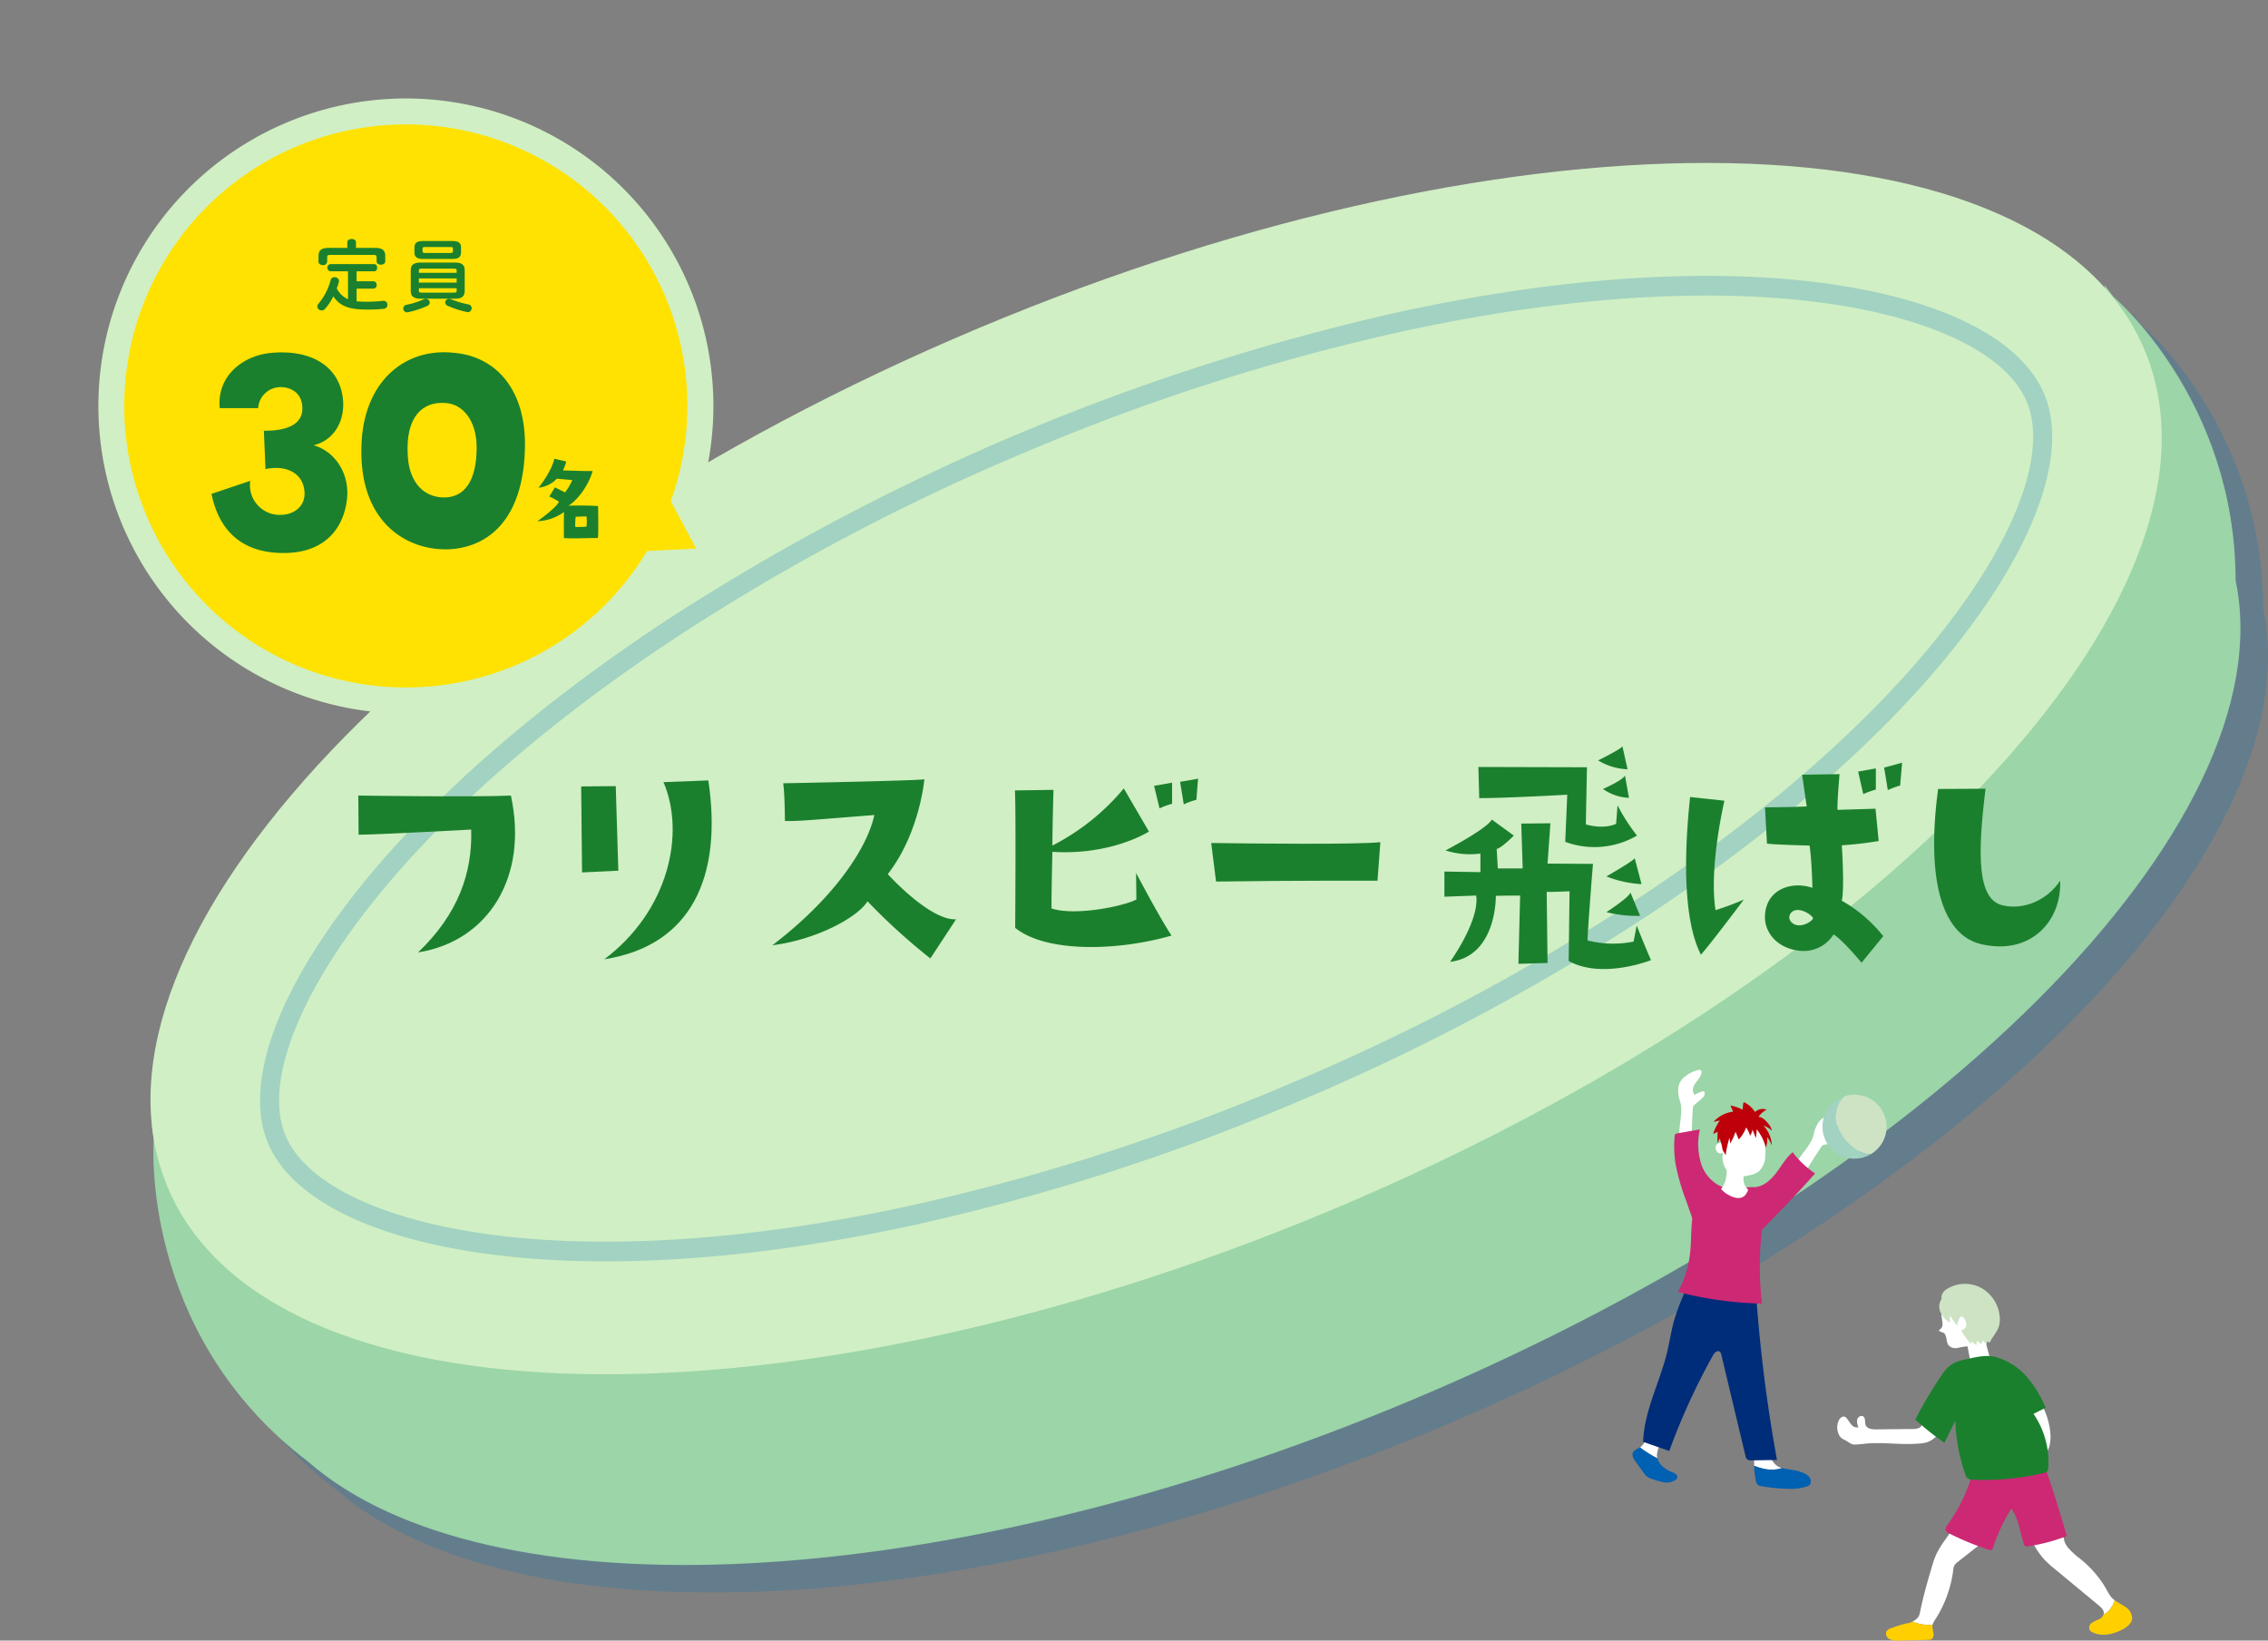 <svg xmlns="http://www.w3.org/2000/svg" xmlns:xlink="http://www.w3.org/1999/xlink" width="562.661" height="407.029" viewBox="0 0 562.661 407.029">
  <rect x="0" y="0" width="562.661" height="407.029" fill="#808080" stroke="none"/>
  <defs>
    <clipPath id="clip-path">
      <rect id="長方形_84" data-name="長方形 84" width="525.323" height="354.698" fill="none"/>
    </clipPath>
    <clipPath id="clip-path-2">
      <rect id="長方形_83" data-name="長方形 83" width="518.486" height="347.861" transform="translate(6.837 6.837)" fill="none"/>
    </clipPath>
    <clipPath id="clip-path-3">
      <rect id="長方形_86" data-name="長方形 86" width="422.219" height="55.304" fill="none"/>
    </clipPath>
    <clipPath id="clip-path-4">
      <rect id="長方形_89" data-name="長方形 89" width="123.971" height="141.604" fill="none"/>
    </clipPath>
  </defs>
  <g id="グループ_441" data-name="グループ 441" transform="translate(-83 -2144.831)">
    <g id="グループ_206" data-name="グループ 206" transform="translate(120.339 2185.255)">
      <g id="グループ_209" data-name="グループ 209">
        <g id="グループ_204" data-name="グループ 204">
          <g id="グループ_203" data-name="グループ 203" clip-path="url(#clip-path)">
            <g id="グループ_202" data-name="グループ 202" opacity="0.22" style="mix-blend-mode: multiply;isolation: isolate">
              <g id="グループ_201" data-name="グループ 201">
                <g id="グループ_200" data-name="グループ 200" clip-path="url(#clip-path-2)">
                  <path id="パス_506" data-name="パス 506" d="M493.863,40.071,491.6,37.109l5.764,36.4C448.4,41.97,342.015,48.821,231.716,95.181,119.6,142.3,38.547,215.493,27.625,273.532L7.141,245.28l.5,3.72S3.748,296.94,45.89,329.034v0C90.114,367.577,202.836,362.9,319.976,313.67c128.913-54.183,216.755-142.824,204.145-203.275-.054-44.825-30.258-70.324-30.258-70.324" fill="#0071b4"/>
                  <path id="パス_507" data-name="パス 507" d="M501.823,53.923c24.372,60.334-65.786,155.443-201.374,212.432S35.187,320.632,10.814,260.3,76.6,104.855,212.188,47.866,477.451-6.411,501.823,53.923" fill="#0071b4"/>
                  <path id="パス_508" data-name="パス 508" d="M289.959,240.387A536.963,536.963,0,0,1,195.578,270.5c-29.46,6.355-56.847,9.316-81.4,8.8-20.037-.42-37.829-3.291-51.451-8.3-14.039-5.166-23.323-12.51-26.849-21.238s-2.009-20.611,4.387-34.366c6.206-13.347,16.85-28.169,30.782-42.866,17.071-18.009,38.554-35.588,63.851-52.248A558.569,558.569,0,0,1,317.061,43.719c29.461-6.355,56.848-9.316,81.4-8.8,20.037.419,37.829,3.289,51.451,8.3,14.039,5.166,23.323,12.51,26.849,21.238s2.008,20.611-4.387,34.366c-6.206,13.347-16.85,28.169-30.782,42.866-17.071,18.009-38.554,35.588-63.851,52.248a540.916,540.916,0,0,1-87.784,46.45M224.508,78.362a536.326,536.326,0,0,0-87.032,46.049c-25,16.463-46.2,33.81-63.027,51.557-13.58,14.326-23.923,28.705-29.911,41.583-5.8,12.471-7.283,22.975-4.293,30.378s11.3,13.791,24.027,18.475c13.144,4.836,30.416,7.609,49.948,8.017,24.2.506,51.228-2.421,80.339-8.7a532.3,532.3,0,0,0,93.572-29.86,536.286,536.286,0,0,0,87.032-46.049c25-16.463,46.2-33.809,63.027-51.557,13.58-14.326,23.923-28.7,29.911-41.583,5.8-12.471,7.283-22.975,4.293-30.378S461.1,52.5,448.367,47.818c-13.144-4.836-30.416-7.609-49.948-8.017-24.2-.507-51.227,2.421-80.339,8.7a532.369,532.369,0,0,0-93.572,29.861" fill="#0071b4"/>
                </g>
              </g>
            </g>
            <path id="パス_509" data-name="パス 509" d="M487.026,33.234l-2.261-2.962,5.764,36.4c-48.968-31.536-155.351-24.685-265.65,21.675C112.761,135.468,31.71,208.656,20.788,266.7L.3,238.443l.5,3.72S-3.089,290.1,39.053,322.2v0C83.277,360.74,196,356.068,313.139,306.833,442.052,252.65,529.894,164.009,517.284,103.558c-.054-44.825-30.258-70.324-30.258-70.324" fill="#9bd5a8"/>
            <path id="パス_510" data-name="パス 510" d="M494.986,47.086C519.358,107.42,429.2,202.529,293.612,259.518S28.35,313.8,3.977,253.461,69.763,98.018,205.351,41.029s265.263-54.277,289.635,6.057" fill="#d0efc4"/>
            <path id="パス_511" data-name="パス 511" d="M283.121,233.549a536.885,536.885,0,0,1-94.381,30.117c-29.46,6.355-56.847,9.316-81.4,8.8-20.037-.42-37.829-3.291-51.451-8.3C41.848,259,32.564,251.656,29.038,242.928s-2.009-20.611,4.387-34.366c6.206-13.347,16.85-28.169,30.782-42.867,17.071-18.008,38.554-35.587,63.851-52.247A558.512,558.512,0,0,1,310.223,36.882c29.461-6.356,56.848-9.317,81.4-8.8,20.037.42,37.829,3.289,51.451,8.3,14.039,5.166,23.323,12.51,26.849,21.238s2.008,20.61-4.387,34.366c-6.206,13.347-16.85,28.169-30.782,42.866C417.685,152.861,396.2,170.44,370.9,187.1a540.913,540.913,0,0,1-87.784,46.449M217.67,71.525a536.327,536.327,0,0,0-87.032,46.049c-25,16.462-46.2,33.81-63.027,51.557-13.58,14.326-23.923,28.705-29.911,41.583-5.8,12.471-7.283,22.975-4.293,30.378s11.3,13.791,24.027,18.475c13.144,4.836,30.416,7.609,49.948,8.017,24.2.506,51.228-2.421,80.339-8.7a532.386,532.386,0,0,0,93.572-29.86,536.284,536.284,0,0,0,87.032-46.049c25-16.464,46.2-33.809,63.027-51.557,13.58-14.326,23.923-28.705,29.911-41.584,5.8-12.47,7.283-22.974,4.293-30.377s-11.3-13.792-24.027-18.476c-13.144-4.835-30.416-7.608-49.948-8.016-24.2-.506-51.227,2.421-80.339,8.7A532.2,532.2,0,0,0,217.67,71.525" fill="#a2d2c1"/>
          </g>
        </g>
      </g>
    </g>
    <g id="グループ_208" data-name="グループ 208" transform="translate(171.891 2329.952)">
      <g id="グループ_207" data-name="グループ 207" transform="translate(0 0)" clip-path="url(#clip-path-3)">
        <path id="パス_512" data-name="パス 512" d="M14.814,43.834C24.737,34.4,28.355,24.055,28,13.351c0,0-23.609,1.275-27.928,1.275L0,4.915s29.063.424,37.853,0c4.4,20.205-5.6,36.154-23.04,38.919" transform="translate(0.001 7.349)" fill="#1b802d"/>
        <path id="パス_513" data-name="パス 513" d="M30.738,4.826l.639,20.984-9,.427L22.16,4.9ZM27.9,47.787C43.925,35.736,48.034,16.523,42.577,3.833l11.131-.424C57.251,27.227,49.594,44.384,27.9,47.787" transform="translate(33.132 5.097)" fill="#1b802d"/>
        <path id="パス_514" data-name="パス 514" d="M66.474,12.156c-18.5,1.49-18.5,1.49-22.189,1.49,0,0,0-6.452-.424-9.359,0,0,33.105-.636,35.021-.991,0,0-1.135,13.326-9.075,23.534,0,0,10.42,11.555,16.942,11.2l-6.38,9.713a153.364,153.364,0,0,1-15.6-14.177c-2.338,3.9-12.478,9.5-23.606,10.916C55.982,33.21,64.632,20.734,66.474,12.156" transform="translate(61.547 4.928)" fill="#1b802d"/>
        <path id="パス_515" data-name="パス 515" d="M104.135,42.158c-13.538,3.9-31.119,4.252-38.779-1.914,0,0,.215-29.7-.07-34.1L74.857,6s-.212,6.8-.282,13.823A56.286,56.286,0,0,0,92.3,5.649l6.238,10.7s-9.214,5.956-23.958,5.033c-.072,4.112-.215,9.075-.215,14.035,5.6,1.916,17.583-.424,21.054-2.2l-.07-6.595s5.814,11.061,8.79,15.527m.142-32.681a17.754,17.754,0,0,0-3.119,1.135l-1.347-5.6,4.466-.781Zm1.986-5.459,4.464-.778L110.3,8.484a14.2,14.2,0,0,0-3.119,1.135Z" transform="translate(97.609 4.843)" fill="#1b802d"/>
        <path id="パス_516" data-name="パス 516" d="M84.8,9.758c9.713.142,36.651.427,41.968-.212l-.709,9.569s-21.765-.07-40.054.215Z" transform="translate(126.791 14.273)" fill="#1b802d"/>
        <path id="パス_517" data-name="パス 517" d="M155.7,44.518s1.911,4.821,3.543,8.578c0,0-12.124,4.821-20.417.212l.215-17.3s-4.536.212-5.671.14l.21,17.653-7.228.215.424-16.944s-3.4,0-6.023.07c0,3.758-1.277,15.17-11.343,16.375,5.529-8.079,6.946-13.681,6.45-16.445l-7.867.284v-6.24l8.93.142V26.653a19.806,19.806,0,0,1-8.648-.778s10.21-5.317,11.482-7.657l5.459,3.972s-2.9,2.977-4.252,3.331l.282,4.821h6.168l-.354-11.131,7.231-.07-.711,10,11.273.07s-1.275,15.525-1.345,19a25.68,25.68,0,0,0,11.413.282Zm-4.753-29.844a46.068,46.068,0,0,0,4.823,7.515,20.9,20.9,0,0,1-17.8,1.559l.5-11.7s-15.028.851-21.835.851l-.212-7.73,26.937.072-.282,14.177s4.184,1.347,7.515-.14ZM152.151,0l1.277,5.741a15.162,15.162,0,0,1-7.3-2.2S152.151.566,152.151,0m.639,7.3.991,5.529a12.069,12.069,0,0,1-6.45-2.2s4.748-2.053,5.459-3.331m2.41,20.487,1.7,6.45a27.7,27.7,0,0,1-8.718-1.914s6.734-3.827,7.019-4.536m-7.019,13.4s5.811-3.758,5.956-4.89l2.41,5.811a31.149,31.149,0,0,1-8.366-.921" transform="translate(161.453 0)" fill="#1b802d"/>
        <path id="パス_518" data-name="パス 518" d="M133.014,10.154l8.506.923c-1.065,4.821-3.615,17.865-2.2,27.149a67.972,67.972,0,0,0,7.019-2.622s-7.515,10.068-10.634,13.683c-3.189-6.168-4.89-18.361-2.692-39.133m47.921,34.525-5.387,6.592s-4.536-5.529-6.946-7.019a8.764,8.764,0,0,1-9,3.972c-5.457-.851-8.224-4.893-8.012-8.651.287-6.52,6.595-8.648,11.769-6.877,0,0-.14-6.734-.709-10.492,0,0-9-.212-10.562-.494l-.5-9s5.956,0,10.352-.212L160.8,4.625l9.287-.142s-.636,7.373-.5,8.863l9.426-.284.783,8.012a90.632,90.632,0,0,1-9.147,1.063s.709,10.634,0,13.753a35.058,35.058,0,0,1,10.28,8.79M163.425,40a5.818,5.818,0,0,0-3.189-1.774c-2.126-.352-3.119,1.49-2.338,2.695,1.911,2.622,6.238-.282,5.527-.921M179.094,8.312a20.364,20.364,0,0,0-3.121,1.133l-1.275-5.6,4.4-.781Zm2.053-5.459,4.466-1.205-.494,5.671a17.929,17.929,0,0,0-3.049,1.135Z" transform="translate(197.387 2.464)" fill="#1b802d"/>
        <path id="パス_519" data-name="パス 519" d="M169.441,4.233c-1.986,16.091-2.128,27.434,4.184,28.923,5.317,1.277,11.128-1.275,14.319-6.1.424,10-7.231,18.292-18.928,15.881C158.667,41.1,154.625,26.988,157.674,4.3Z" transform="translate(234.257 6.329)" fill="#1b802d"/>
      </g>
    </g>
    <g id="グループ_211" data-name="グループ 211" transform="translate(488 2410.256)">
      <g id="グループ_210" data-name="グループ 210" transform="translate(0 0)" clip-path="url(#clip-path-4)">
        <path id="パス_520" data-name="パス 520" d="M7.5,18.116q.016-4.282.308-8.558a1.361,1.361,0,0,1,.087-.468A1.425,1.425,0,0,1,8.3,8.608L9.86,7.268c.482-.414,1.013-.97.861-1.588a.465.465,0,0,0-.245-.33.609.609,0,0,0-.436.041,12.962,12.962,0,0,0-1.787.8c-.771-.7-.436-1.991.161-2.841S9.838,1.719,9.955.687A.7.7,0,0,0,9.868.194c-.2-.283-.64-.2-.972-.093A8.986,8.986,0,0,0,5.886,1.64,4.223,4.223,0,0,0,4.162,4.819a8.487,8.487,0,0,0,.5,3.105c.6,1.825.008,4.576-.142,6.493L4.2,18.577" transform="translate(7.174 0)" fill="#fff"/>
        <path id="パス_521" data-name="パス 521" d="M17.482,19.284q2.153-3.7,4.546-7.256a1.333,1.333,0,0,1,.311-.365,1.409,1.409,0,0,1,.6-.21l2.016-.381c.626-.117,1.365-.335,1.539-.945a.464.464,0,0,0-.046-.411.624.624,0,0,0-.4-.182,13.332,13.332,0,0,0-1.947-.2c-.319-.989.618-1.942,1.558-2.381s2.051-.7,2.669-1.533a.714.714,0,0,0,.172-.471c-.035-.349-.452-.5-.8-.567a9.055,9.055,0,0,0-3.377-.174A4.232,4.232,0,0,0,21.24,6.1a8.528,8.528,0,0,0-1.122,2.936c-.387,1.885-2.28,3.966-3.367,5.554q-1.181,1.724-2.359,3.443" transform="translate(24.81 7.099)" fill="#fff"/>
        <path id="パス_522" data-name="パス 522" d="M20.648,19.969a13.93,13.93,0,0,1,3.189-.2c2.176-.2,3.952-1.822,5.279-3.563s2.4-3.7,4.064-5.121a23.085,23.085,0,0,0,5.573,5.27C34.139,21.62,29.217,26.6,24.3,31.58a4.953,4.953,0,0,1-1.612,1.234,5.294,5.294,0,0,1-3.377-.256,45.768,45.768,0,0,0-8.517-1.618,2.206,2.206,0,0,1-1.079-.286,2.169,2.169,0,0,1-.689-1.128Q7.9,26.348,6.782,23.172a54.59,54.59,0,0,1-2.607-9,27.329,27.329,0,0,1-.253-7.133.74.74,0,0,1,.114-.389.757.757,0,0,1,.488-.218l5.638-1a16.472,16.472,0,0,0,.512,9.086c1.147,2.852,3.718,5.27,6.779,5.57" transform="translate(6.545 9.355)" fill="#cd2874"/>
        <path id="パス_523" data-name="パス 523" d="M19.262,8.4a15.862,15.862,0,0,1,.637,5.851,5.308,5.308,0,0,1-1.672,3.911,5.489,5.489,0,0,1-2.2.88,6.684,6.684,0,0,1-4.306-.15c-2.035-.967-2.852-3.636-2.228-5.8.071.539-.768.716-1.228.422a1.493,1.493,0,0,1-.575-1.836,1.2,1.2,0,0,1,1.779-.406A9.367,9.367,0,0,1,9.655,7a4.141,4.141,0,0,1,.961-1.836,3.82,3.82,0,0,1,2.062-.956,6.759,6.759,0,0,1,6.284,2.367" transform="translate(13.042 7.098)" fill="#fff"/>
        <path id="パス_524" data-name="パス 524" d="M14.052,10.2a6.07,6.07,0,0,0-.411,2.607,3.417,3.417,0,0,0,1.149,2.323,3.8,3.8,0,0,1-.932,1.561,2.447,2.447,0,0,1-1.871.5,5.531,5.531,0,0,1-1.871-.651A5.675,5.675,0,0,1,8.071,14.94a6.139,6.139,0,0,0,1.288-3.086,18.222,18.222,0,0,0,.087-3.383" transform="translate(13.912 14.602)" fill="#fff"/>
        <path id="パス_525" data-name="パス 525" d="M11.286,33.975l3.767,1.817c-.447,1.555.923,3.742,2.443,4.3.163.06.338.093.507.139a8.026,8.026,0,0,1-4.039.283,15.133,15.133,0,0,1-2.871-.839,56.044,56.044,0,0,1,.193-5.7" transform="translate(19.092 58.564)" fill="#fff"/>
        <path id="パス_526" data-name="パス 526" d="M17.989,36.622c1.381.389,2.86.417,4.238.844,1.542.482,3.086,1.177,2.865,2.778a1.064,1.064,0,0,1-.142.444,1.366,1.366,0,0,1-.654.458,11.846,11.846,0,0,1-4.609.637,41.821,41.821,0,0,1-6.872-.659,1.808,1.808,0,0,1-.793-.278,1.742,1.742,0,0,1-.523-1.073,20.913,20.913,0,0,1-.419-3.707,15.04,15.04,0,0,0,2.868.836,8.025,8.025,0,0,0,4.039-.281" transform="translate(19.102 62.169)" fill="#0060b1"/>
        <path id="パス_527" data-name="パス 527" d="M.095,35.728c.294-.705,1.147-.929,1.8-1.346.27.221.553.428.831.618a30.157,30.157,0,0,0,3.448,2.078A4.274,4.274,0,0,0,7.34,39.026a7.965,7.965,0,0,0,2.582,1.582,2.911,2.911,0,0,1,.882.477.887.887,0,0,1,.3.9,1.024,1.024,0,0,1-.316.422,4.019,4.019,0,0,1-3.413.583A19.816,19.816,0,0,1,4.954,42.3a4.59,4.59,0,0,1-1.277-.577,4.676,4.676,0,0,1-.951-1.065q-1-1.385-1.994-2.773c-.46-.637-.94-1.433-.637-2.157" transform="translate(0 59.266)" fill="#0060b1"/>
        <path id="パス_528" data-name="パス 528" d="M.695,37.536c.041-.027.09-.046.128-.076a4.87,4.87,0,0,0,1.471-2.3q.519-1.3,1.032-2.6L7.079,34.4q-.547.964-1.1,1.928A6.333,6.333,0,0,0,4.87,39.495a3.372,3.372,0,0,0,.1.738,30.157,30.157,0,0,1-3.448-2.078c-.278-.191-.561-.4-.831-.618" transform="translate(1.198 56.112)" fill="#fff"/>
        <path id="パス_529" data-name="パス 529" d="M29.021,22.566a377.988,377.988,0,0,0,5.156,40.777l-6.311.1a1.646,1.646,0,0,1-1.043-.218,1.66,1.66,0,0,1-.485-.975Q23.364,49.781,20.389,37.31a1.335,1.335,0,0,0-.458-.866c-.6-.387-1.291.335-1.64.959A164.665,164.665,0,0,0,7.449,61.115L.969,58.844C1.225,51.171,5.082,44.13,6.9,36.673c.667-2.735,1.06-5.535,1.836-8.242a60.4,60.4,0,0,1,3.443-8.6.71.71,0,0,1,.3-.381.7.7,0,0,1,.389-.027q2.827.327,5.657.659" transform="translate(1.67 33.461)" fill="#002d79"/>
        <path id="パス_530" data-name="パス 530" d="M25.387,15.635a80.863,80.863,0,0,0-.411,21.488A89.4,89.4,0,0,1,4.142,34.236a26.226,26.226,0,0,0,2.972-9.293c.526-4.29,0-8.776,1.487-12.834a17.45,17.45,0,0,0,11.129,3" transform="translate(7.14 20.872)" fill="#cd2874"/>
        <path id="パス_531" data-name="パス 531" d="M17.954,6.592a2.237,2.237,0,0,1,1.713.349,5.585,5.585,0,0,1,1.288,1.245,3.993,3.993,0,0,1,.972,1.83A5.535,5.535,0,0,0,19.82,8.724a7.644,7.644,0,0,1,2.078,4.93,8.823,8.823,0,0,0-1.158-2.1,5.759,5.759,0,0,1-.324,2.628,11.973,11.973,0,0,0-2.269-4.519,13.853,13.853,0,0,1-.21,2.174L17.1,9.746a3.78,3.78,0,0,1-.588,1.493,8.861,8.861,0,0,0-.967-2.04A9.257,9.257,0,0,1,13.7,12.183q-.4-.96-.8-1.926A14.2,14.2,0,0,1,11.553,13.2a5.765,5.765,0,0,0-.166-1.43,27.751,27.751,0,0,0-.961,4.366,4.574,4.574,0,0,0-.594-1.073,3.723,3.723,0,0,1-.278-1.038,11.112,11.112,0,0,0-.618-2.146,4.075,4.075,0,0,1-.52,1.166l.025-2.8a3.59,3.59,0,0,1-1.092.528A12.494,12.494,0,0,1,9,7.471c-.52.109-1.043.221-1.566.33a7.888,7.888,0,0,1,4.886-2.528l-.678-1.528a12.042,12.042,0,0,1,3.048,1.043,8.047,8.047,0,0,1,.147-1.615c.016-.079.044-.172.12-.2a.248.248,0,0,1,.193.035,6.249,6.249,0,0,1,2.566,2.359,2.842,2.842,0,0,1,2.871-.6,6.22,6.22,0,0,0-2.476,2.59" transform="translate(12.666 5.107)" fill="#be000a"/>
        <path id="パス_532" data-name="パス 532" d="M24.377,16.387a9.5,9.5,0,0,1-2.07-1.435,11.565,11.565,0,0,1-3.233-4.481,7.7,7.7,0,0,1-.084-5.456,6.12,6.12,0,0,1,1.637-2.337,7.935,7.935,0,0,1,6.507,14.387c-.182-.005-.362-.005-.542-.027a6.849,6.849,0,0,1-2.214-.651" transform="translate(31.941 3.903)" fill="#cde3c4"/>
        <path id="パス_533" data-name="パス 533" d="M22.73,2.416a6.12,6.12,0,0,0-1.637,2.337,7.687,7.687,0,0,0,.084,5.456,11.537,11.537,0,0,0,3.233,4.481,9.5,9.5,0,0,0,2.07,1.435,6.829,6.829,0,0,0,2.214.651c.18.022.36.022.539.027a7.936,7.936,0,1,1-6.5-14.387" transform="translate(29.838 4.165)" fill="#a2d2c1"/>
        <path id="パス_534" data-name="パス 534" d="M29.519,21.451a4.111,4.111,0,0,0-.967,3.037,18.328,18.328,0,0,1,.259,1.874,1.567,1.567,0,0,1-.9,1.525c.093.428.675.46,1.065.659,1.035.523.618,2.179,1.316,3.108a2.387,2.387,0,0,0,2.269.673,14.813,14.813,0,0,1,2.446-.4q.261,1.385.518,2.765a.493.493,0,0,0,.662.512q2.161-.286,4.328-.575-.409-1.5-.814-2.993a1.213,1.213,0,0,1-.063-.52,1.394,1.394,0,0,1,.332-.591,5.261,5.261,0,0,0-.24-6.088,8.786,8.786,0,0,0-5.54-3.157" transform="translate(48.113 36.685)" fill="#fff"/>
        <path id="パス_535" data-name="パス 535" d="M28.8,22.855a3.4,3.4,0,0,0-.635,3.492,5.732,5.732,0,0,0,2.4,2.784,10.655,10.655,0,0,1,.09-1.792,13.67,13.67,0,0,0,1.713,2.522,4.8,4.8,0,0,1,.716-2.013.566.566,0,0,1,.2-.212c.24-.133.523.09.692.308a2.6,2.6,0,0,1,.651,1.817,1.316,1.316,0,0,1-1.3,1.215,19.979,19.979,0,0,0,2.5,3.459c.044-.229.084-.455.128-.684a7.522,7.522,0,0,0,1.2.975,1.918,1.918,0,0,1,.229-1.062l1,.809c.1-.3.2-.594.3-.893a5.32,5.32,0,0,1,1.1,1.111,1.223,1.223,0,0,1,.128-.97,1.369,1.369,0,0,0,.547.387c.586-1.386,1.732-2.495,2.22-3.919a6.211,6.211,0,0,0,.259-2.541,9.117,9.117,0,0,0-4.505-7.09,8.511,8.511,0,0,0-8.348.068A3.3,3.3,0,0,0,28.626,22.1a2.062,2.062,0,0,0,.093,1.732" transform="translate(48.167 33.606)" fill="#cde3c4"/>
        <path id="パス_536" data-name="パス 536" d="M47.905,48.309c.768.577,1.664,1,2.47,1.539a3.58,3.58,0,0,1,1.9,2.982c-.1,1.267-1.267,2.163-2.391,2.754-2.3,1.212-5.145,1.852-7.471.689a1.649,1.649,0,0,1-.667-.526,1.412,1.412,0,0,1,.455-1.754,8.335,8.335,0,0,1,1.762-.9,2.162,2.162,0,0,0,1.22-1.28,4.3,4.3,0,0,0,1.237-.869,6.969,6.969,0,0,0,1.484-2.634" transform="translate(71.689 83.272)" fill="#ffcf00"/>
        <path id="パス_537" data-name="パス 537" d="M45.493,45.738a18.666,18.666,0,0,0,2.748,2.511,26.679,26.679,0,0,1,6.613,7.594,11.087,11.087,0,0,0,1.288,2.084,5.147,5.147,0,0,0,.779.7,6.969,6.969,0,0,1-1.484,2.634,4.374,4.374,0,0,1-1.237.869,1.274,1.274,0,0,0,.046-.144c.112-.833-.6-1.523-1.25-2.059q-5.475-4.535-10.952-9.07a27.283,27.283,0,0,1-2.419-2.171A19.979,19.979,0,0,1,36.358,43.8l7.885-1.476a4.936,4.936,0,0,0,1.25,3.416" transform="translate(62.672 72.952)" fill="#fff"/>
        <path id="パス_538" data-name="パス 538" d="M25.506,65.129a3.8,3.8,0,0,0,1.471-1.2,3.313,3.313,0,0,0,.387-1.13c.882-4.192,1.724-7.169,2.95-11.274a23.611,23.611,0,0,1,1.07-3.056A23.432,23.432,0,0,1,33.568,44.9q1.144-1.638,2.285-3.274l6.82,4.034q-2.995,2.361-5.995,4.72a3.055,3.055,0,0,0-.722.716,3.2,3.2,0,0,0-.362,1.337A29.247,29.247,0,0,1,31.1,64.685a4.163,4.163,0,0,0-.61,1.207,6.924,6.924,0,0,1-1.163.063,11.2,11.2,0,0,1-3.824-.825" transform="translate(43.966 71.761)" fill="#fff"/>
        <path id="パス_539" data-name="パス 539" d="M23.214,52.693a2.116,2.116,0,0,1,1.4-.855A24.886,24.886,0,0,1,28.28,50.7a4.14,4.14,0,0,0,1.4-.439,11.255,11.255,0,0,0,3.824.825,6.878,6.878,0,0,0,1.16-.065c-.014.063-.035.12-.044.18a6.367,6.367,0,0,0,.267,1.89c.1.635-.074,1.416-.675,1.637a1.715,1.715,0,0,1-.567.074q-3.706.086-7.414.166a4.44,4.44,0,0,1-2.253-.343,1.529,1.529,0,0,1-.765-1.928" transform="translate(39.791 86.632)" fill="#ffcf00"/>
        <path id="パス_540" data-name="パス 540" d="M52.87,35.994c2.141,5.75,3.884,11.639,5.625,17.519a.357.357,0,0,1-.283.531,46.388,46.388,0,0,1-9.255,2.4.728.728,0,0,1-.989-.588c-1.038-2.944-1.291-6.254-3.138-8.776a43.4,43.4,0,0,0-4.53,9.675.917.917,0,0,1-.362.572.9.9,0,0,1-.686-.033,68.473,68.473,0,0,1-9.985-4.124,1.486,1.486,0,0,1-.624-.474c-.327-.515.052-1.168.409-1.661A40.222,40.222,0,0,0,35.568,36.86a24.348,24.348,0,0,0,11.167-1.016" transform="translate(49.156 61.786)" fill="#cd2874"/>
        <path id="パス_541" data-name="パス 541" d="M39.7,33a1.269,1.269,0,0,1-.684,1.471,3.714,3.714,0,0,1-1.73.3q-4.5.045-9,.093c-.975.008-2.171-.117-2.558-1.013-.308-.719.025-1.751-.624-2.193-.545-.37-1.337.131-1.506.771a3.14,3.14,0,0,0,.332,1.918,1.787,1.787,0,0,1-1.751-.648c-.447-.485-.741-1.089-1.171-1.588a1.264,1.264,0,0,0-.466-.373c-.539-.218-1.122.242-1.419.744a4.045,4.045,0,0,0-.079,3.639c.515,1.152,1.3,1.179,2.34,1.888a3.713,3.713,0,0,0,1.346.629,29.872,29.872,0,0,0,3.14-.256c4.938-.387,8.111.387,13.049,0a8.254,8.254,0,0,0,2.116-.354c1.863-.659,3.04-2.56,4.843-3.361" transform="translate(32.142 54.346)" fill="#fff"/>
        <path id="パス_542" data-name="パス 542" d="M40.863,30.539a18.4,18.4,0,0,1,1.988,6.109c.3,2.116.166,4.451-1.168,6.126a68.708,68.708,0,0,1-6.2-9.408,1.658,1.658,0,0,1-.251-.7,1.389,1.389,0,0,1,.572-1.032,4.032,4.032,0,0,1,2.043-.94" transform="translate(60.722 52.642)" fill="#fff"/>
        <path id="パス_543" data-name="パス 543" d="M52.951,30.72a27.54,27.54,0,0,1,5.132,8.209q-1.5.748-3,1.5a21.082,21.082,0,0,1,3.663,13.311,1.532,1.532,0,0,1-.332,1.016,1.565,1.565,0,0,1-.765.338,64.527,64.527,0,0,1-17.571,1.689,2.187,2.187,0,0,1-1.365-.37,2.153,2.153,0,0,1-.558-.986,45.048,45.048,0,0,1-2.484-13.278l-2.68,5.461a66.379,66.379,0,0,1-7.229-5.769,106.321,106.321,0,0,1,6.521-11.009,9.806,9.806,0,0,1,2.492-2.672,9.953,9.953,0,0,1,3.418-1.234c2.59-.561,5.292-1.31,7.866-.5a16.059,16.059,0,0,1,6.894,4.3" transform="translate(44.403 44.932)" fill="#1b802d"/>
      </g>
    </g>
    <g id="グループ_213" data-name="グループ 213" transform="translate(106.97 2171.359)">
      <g id="グループ_214" data-name="グループ 214" transform="translate(0 0)">
        <path id="パス_544" data-name="パス 544" d="M76.366,152.49a76.249,76.249,0,1,1,75.669-84.778l8.328,6.458a6.456,6.456,0,0,1-1.043,10.86l-7.9,3.993A76.176,76.176,0,0,1,76.366,152.49M76.146,12.9a63.356,63.356,0,1,0,62.97,71.076,6.45,6.45,0,0,1,3.492-4.967l1.779-.9L141.913,76.2a6.461,6.461,0,0,1-2.483-4.63A63.325,63.325,0,0,0,76.146,12.9m38.481,121.659h0Z" transform="matrix(0.914, 0.407, -0.407, 0.914, 38.052, -26.529)" fill="#d0efc4"/>
        <path id="パス_545" data-name="パス 545" d="M111.189,131.125a69.641,69.641,0,0,0,30.893-49.789l10.888-5.505-10.539-8.171a69.813,69.813,0,1,0-31.242,63.465" transform="matrix(0.914, 0.407, -0.407, 0.914, 39.794, -21.991)" fill="#ffe201"/>
        <path id="パス_546" data-name="パス 546" d="M35.192,30.685a23.116,23.116,0,0,0,2.463.116c1.256,0,2.728-.077,4.047-.213a.966.966,0,0,1,1.14.987.944.944,0,0,1-.869.968,37.462,37.462,0,0,1-4.281.194c-4.4,0-6.641-.852-8.268-3.272a14.278,14.278,0,0,1-2.016,3.059,1.15,1.15,0,0,1-.891.426,1.033,1.033,0,0,1-1.067-.968,1.057,1.057,0,0,1,.273-.678,15.163,15.163,0,0,0,3.04-5.888.913.913,0,0,1,.949-.7c.622,0,1.241.426,1.084,1.142a12.514,12.514,0,0,1-.523,1.626,5.668,5.668,0,0,0,2.79,2.674V23.248h-4.4a.907.907,0,0,1,0-1.781h10.9c.506,0,.734.445.734.891s-.228.891-.734.891H35.192v2.478h4.187a.826.826,0,0,1,.792.91.838.838,0,0,1-.792.912H35.192Zm-2.3-14.642c0-.542.542-.813,1.084-.813.523,0,1.065.271,1.065.813v1.394h4.746c1.818,0,2.517.639,2.517,1.994V20.77c0,.562-.542.83-1.065.83-.544,0-1.084-.269-1.084-.83V19.763c0-.407-.176-.583-.719-.583H28.609c-.542,0-.716.176-.716.583v1.1a.957.957,0,0,1-1.067.852c-.54,0-1.082-.293-1.082-.852V19.432c0-1.355.7-1.994,2.517-1.994h4.63Z" transform="translate(29.303 17.535)" fill="#1b802d"/>
        <path id="パス_547" data-name="パス 547" d="M40.937,29.816a.975.975,0,0,1,1.009.91.941.941,0,0,1-.6.833,23.3,23.3,0,0,1-4.8,1.568.94.94,0,1,1-.37-1.839,20.665,20.665,0,0,0,4.206-1.336,1.253,1.253,0,0,1,.559-.136m-1.259-.039c-1.779,0-2.461-.62-2.461-1.956V22.766c0-1.336.682-1.956,2.461-1.956h8.483c1.781,0,2.44.62,2.44,1.956v5.056c-.034,1.626-.987,1.936-2.44,1.956Zm.622-9.86c-1.57,0-2.173-.521-2.173-1.646V17.11c0-1.142.6-1.646,2.173-1.646h7.222c1.588,0,2.169.5,2.169,1.646v1.162c-.037,1.413-.947,1.626-2.169,1.646Zm8.309,2.906c0-.407-.1-.5-.757-.5H39.991c-.658,0-.757.1-.757.5v.523h9.376Zm-9.376,2.962h9.376V24.741H39.233Zm8.618,2.481c.656,0,.757-.1.757-.5v-.581H39.233v.581c0,.521.312.5.757.5Zm-.757-9.84c.469,0,.583-.136.583-.426v-.62c0-.31-.114-.426-.583-.426H40.744c-.467,0-.6.116-.6.426V18c.019.387.271.426.6.426ZM51.511,31.19a.964.964,0,0,1-.116,1.917,1.35,1.35,0,0,1-.271-.039,23.138,23.138,0,0,1-4.782-1.549.946.946,0,0,1-.583-.813.934.934,0,0,1,.97-.891,1.437,1.437,0,0,1,.525.116,23.744,23.744,0,0,0,4.258,1.259" transform="translate(40.713 17.805)" fill="#1b802d"/>
        <path id="パス_548" data-name="パス 548" d="M22.859,60.18a7.377,7.377,0,0,0,7.721,8.431c3.074-.077,5.91-2.048,5.751-5.516-.237-4.884-4.567-6.932-9.69-5.828l-.4-9.533c6.934.077,9.378-2.287,9.535-5.122.235-4.492-3.231-5.83-5.753-5.673a5.565,5.565,0,0,0-5.2,5.2H15.3c-.787-7.562,5.279-13,12.764-13.708,10.4-.944,17.017,3.7,17.8,11.5.551,5.751-2.521,10.322-7.327,11.422,5.122,1.34,9.219,6.934,8.274,13.79-1.026,7.562-6.224,13.313-16.623,12.919-11.9-.392-15.679-8.429-16.94-14.653Z" transform="translate(15.252 32.595)" fill="#1b802d"/>
        <path id="パス_549" data-name="パス 549" d="M30.613,50.2C31.56,35.227,41.566,27.033,53.7,28.451c10.243.947,17.8,9.139,17.413,23.794C70.56,73.435,58.269,77.77,49.838,77.14c-9.61-.708-20.4-8.035-19.224-26.943m11.426,3.545c.234,5.908,3.152,10.163,8.352,10.555,5.91.4,8.745-4.412,8.745-12.368,0-6.618-3.388-10.714-7.562-11.03-5.91-.553-10.086,3.468-9.535,12.844" transform="translate(35.145 32.575)" fill="#1b802d"/>
        <path id="パス_550" data-name="パス 550" d="M56.167,51.259a14.168,14.168,0,0,0-2.4-1.308l1.411-2.265s2.08,1.013,2.481,1.252a13.731,13.731,0,0,0,1.811-3.064l-3.838-.346a7.28,7.28,0,0,1-4.531,2.24s3.2-3.92,3.918-7.2l2.958.693a10.21,10.21,0,0,1-.826,2.212s5.305.187,7.358.161c-1.039,3.784-3.946,7.383-5.97,8.582,0,0,4.8-.105,7.33.108,0,0,.159,6.983-.054,7.915-5.331.056-5.279.163-8.423.028,0,0-.028-5.249.026-6.478a11.989,11.989,0,0,1-6.583,2.293s4.61-3.253,5.329-4.823M60.22,57.5a24.062,24.062,0,0,0,2.769-.08,9.572,9.572,0,0,0,0-2.534l-2.661.08A12.905,12.905,0,0,0,60.22,57.5" transform="translate(58.532 46.709)" fill="#1b802d"/>
      </g>
    </g>
  </g>
</svg>
